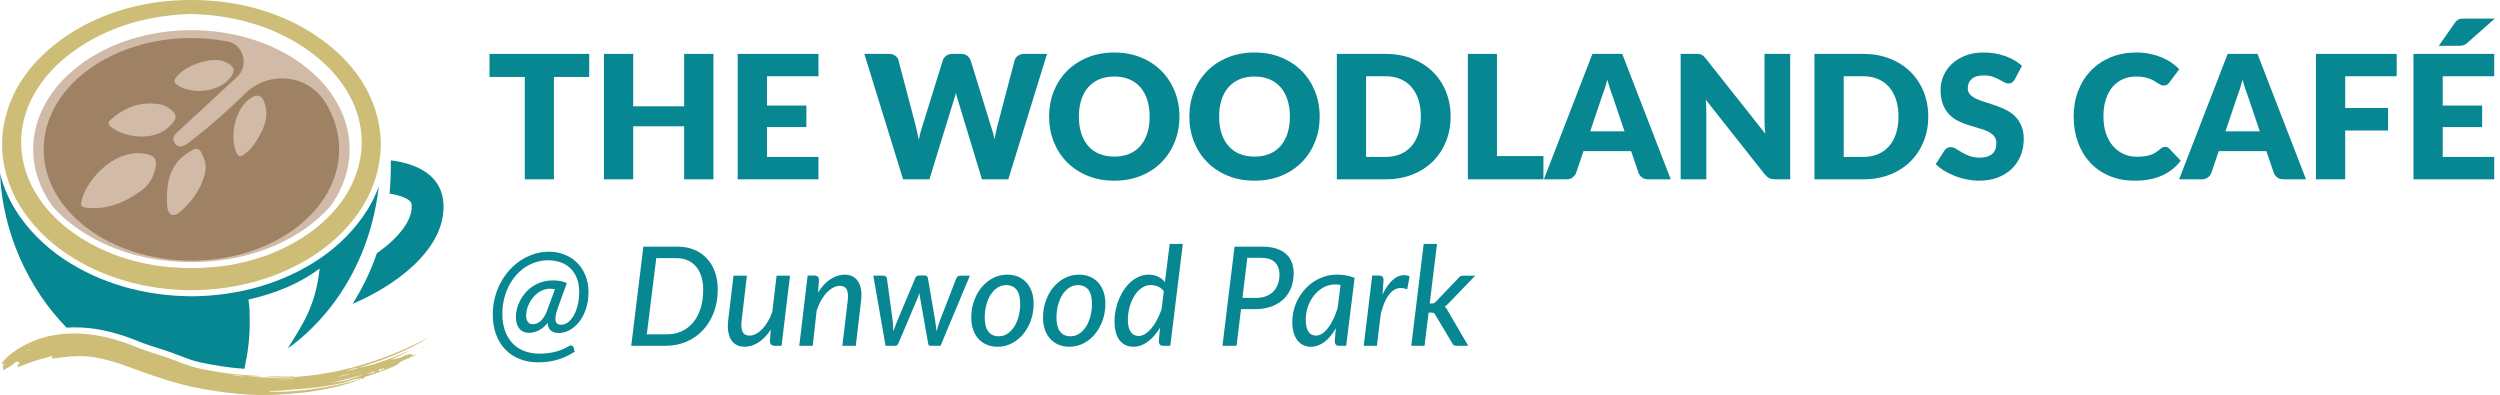 <?xml version="1.0" encoding="UTF-8"?>
<svg xmlns="http://www.w3.org/2000/svg" id="Layer_1" width="1329.04mm" height="210mm" viewBox="0 0 3767.36 595.28">
  <defs>
    <style>
      .cls-1 {
        fill: #9f8263;
      }

      .cls-2 {
        fill: #d1bba8;
      }

      .cls-3 {
        fill: #068792;
      }

      .cls-4 {
        fill: #078792;
      }

      .cls-5 {
        fill: #cdbd76;
      }
    </style>
  </defs>
  <g>
    <g>
      <path class="cls-2" d="M288.43,45.46c-131.47,0-238.42,80.57-238.42,179.6,0,30.6,10.23,59.42,28.22,84.66,13.26,15.48,29.63,29.4,48.88,41.53,45.47,28.6,101.1,43.7,160.89,43.7h.42c60.11.1,115.72-15.02,161.33-43.7,19.21-12.11,35.57-26,48.81-41.44,18.03-25.26,28.29-54.12,28.29-84.76,0-99.04-106.96-179.6-238.43-179.6Z"></path>
      <path class="cls-2" d="M342.61,399.93c-17.39,2.73-35.3,4.14-53.6,4.14h-1.02c-18.51,0-36.63-1.44-54.2-4.22,17.56,3.11,35.84,4.81,54.64,4.81s36.76-1.67,54.18-4.73Z"></path>
    </g>
    <path class="cls-3" d="M588.86,241.64c.34,17.54-.35,34.2-1.86,50.06,8.76,1.38,16.39,3.45,22.39,6.15,11.02,4.96,11.02,8.52,11.02,13.9,0,20.27-18.14,45.03-49.77,67.93-.9.65-1.82,1.23-2.72,1.87-10.36,30.21-23.41,55.57-36.64,76.27,58.16-24.3,137.1-77.5,137.1-146.08,0-49.16-42.42-65.34-79.53-70.11Z"></path>
    <path class="cls-1" d="M357.28,115.94c18.59-17.18,9.84-48.9-14.63-53.54-17.36-3.29-35.52-5.05-54.22-5.05-122.76,0-222.63,75.23-222.63,167.71s99.87,167.71,222.63,167.71,222.64-75.24,222.64-167.71c0-24.95-7.27-48.63-20.31-69.92-26.42-43.17-84.88-49.43-120.87-14.54h0c-28.12,27.24-57.29,53.21-88.55,76.54-7.04,5.26-13.77,4.72-17.78-1.12-4.13-6.01-2.68-12.25,4.52-17.68l89.19-82.4ZM264.77,117.54c11.73-17.7,51.1-32.09,70.81-25.66.87.28,1.73.59,2.57.95,16.61,7.12,18.17,14.97,5.55,27.91-18.18,18.64-55.92,21.81-77.29,6.78-4.44-3.13-4.43-5.76-1.63-9.98ZM167.3,179.87c22.44-19.71,47.97-28.19,77.2-21.9,3.45.74,6.72,2.97,9.76,5.02,12.94,8.7,13.54,14.71,2.85,25.72-23.8,25.94-69.83,18.74-90.57,2.12-5.08-4.07-2.76-7.86.76-10.96ZM232.02,261.14c-2.66,7.95-7.06,14.7-12.69,20.96-25.16,20.39-52.88,33.59-85.71,31.27-12.23-.87-13.2-2.9-9.6-14.67,9.31-30.46,47.31-71.44,89.31-67.6,20.9,1.91,25.71,9.12,18.7,30.03ZM307.14,267.39c-5.68,17.83-15.88,32.61-28.88,45.44-.23.21-.46.42-.69.63-5.69,5.29-12.54,13.07-19.37,9.86-6.6-3.1-6.51-13.75-6.68-21.56-.58-27.86,5.3-53.45,29.22-69.88,16.7-11.46,20.72-11.54,27.81,11.17,2.5,8.01,1.12,16.4-1.41,24.35ZM385.42,213.95c-4.62,7.46-10.46,13.87-17.73,18.89-5.56,3.84-8.82,3.4-11.68-3.38-9.28-21.94-3.04-57.47,14.11-75.16.48-.44,1.62-1.49,2.77-2.52,14.27-12.76,23.75-9.51,27.54,9.97,3.9,20-5.21,36.36-15.01,52.2Z"></path>
    <path class="cls-5" d="M32.36,121.31C13.84,149.77,3.45,183.28,3.1,215.67c-.34,32.54,9.41,66.48,27.47,95.57,16.89,27.14,40.99,51.73,69.68,71.12,52.93,35.52,118.02,54.54,188.22,55,70.09-.41,135.19-19.43,188.18-55,28.64-19.28,52.74-43.87,69.7-71.11,18.06-29.1,27.81-63.05,27.47-95.59-.36-32.39-10.76-65.91-29.28-94.37h0c-16.98-26.12-40.59-49.25-70.16-68.75C422.17,18.16,358.23,0,289.42,0c-.65,0-1.3,0-1.94,0C218.63,0,154.71,18.16,102.5,52.55c-29.59,19.53-53.19,42.66-70.14,68.76ZM121.2,70.02c23.77-15.61,50.73-27.78,80.13-36.16,27.07-7.66,56.33-11.98,86.98-12.83,30.88.85,60.13,5.16,87.22,12.82h0c29.4,8.38,56.37,20.55,80.16,36.17,26.75,17.41,48.09,38.04,63.42,61.3,8.62,13.12,15.13,26.64,19.37,40.18,4.49,14.44,6.73,29.29,6.67,44.13-.31,28.69-9.99,58.34-27.23,83.53-15.55,22.95-36.96,43.1-63.61,59.9-46.84,29.46-103.99,45.02-165.29,45.02h-1.02c-61.38,0-118.58-15.56-165.42-45.02-26.66-16.8-48.07-36.96-63.63-59.92-17.21-25.12-26.87-54.76-27.21-83.46-.06-14.89,2.18-29.74,6.66-44.16,4.22-13.52,10.74-27.04,19.37-40.18,15.34-23.29,36.68-43.92,63.43-61.32Z"></path>
    <g>
      <path class="cls-5" d="M621.53,535.38c-.53.44-1.08.68-1.69.14.39-.25.77-.5,1.16-.75-.01-.53.13-1.21-.68-1.22-5.64-.09-10.57,2.06-15.29,4.87,0-.01-.01-.02-.01-.03-5.25,1.84-10.84,2.42-16.22,4.19,8.84-5.52,19.06-8.26,27.7-14.11-24.92,10.71-49.85,21.32-76.83,25.83,18.65-5.87,37.17-12.08,55.2-19.68,18.06-7.61,35.71-16.02,52.33-26.7-85.75,45.2-176.26,68.05-273.59,59.42h20.72c-2.9-.77-5.83-1.07-8.76-1.18-29.3-1.07-58.21-4.98-86.83-11.3-15.07-3.33-29.07-9.65-43.47-14.83-16.15-5.81-32.85-10.1-48.72-16.58-26.73-10.91-54.23-18.92-83.04-20.58-32.27-1.86-63.33,3.6-91.76,20.2-10.26,5.99-19.72,12.92-27.49,21.99-.78.91-2.13,1.93-1.4,3.26.6,1.08,1.78,0,2.71-.07.31-.08.62-.16.93-.23-.1.29-.21.58-.31.88-3.45,2.37-.41,5.99-2.09,9.01,6.24-2.73,11.75-5.73,16.6-9.9,2.51-2.16,5.15-5.06,8.78-1.2-.64.91-1.41,1.92-2.07,2.99-.57.92-1.65,1.98-.52,3,.84.76,1.81-.21,2.72-.53,9.74-3.43,19.19-7.65,29.21-10.29,6.67-1.76,13.29-3.68,20.9-5.79-2.89,3.46-1.67,4.21,1.12,3.91,3.67-.4,7.34-.78,10.99-1.29,16.09-2.24,32.15-3.22,48.35-.72,18.19,2.81,35.67,8.11,52.85,14.46,36.21,13.4,72.53,26.34,110.71,33.23,35.83,6.46,71.78,10.65,108.31,9.2,28-1.11,55.74-3.81,83.17-9.59,14.43-3.05,28.67-6.79,42.59-11.7-.16-.19-.31-.37-.48-.56-1.39.27-2.8.48-4.16.83-15.93,4.16-31.97,7.78-48.21,10.47-17.93,2.98-36.01,4.76-54.15,5.74-8.14.44-16.32.07-24.66.07.81-1.13,1.86-1.17,2.79-1.17,13.65,0,27.19-1.76,40.78-2.67,22.97-1.53,45.67-4.3,68.09-9.88,9.59-2.39,18.83-7.16,29.21-5.91.62.07,1.81-.39,1.89-.77.59-3.05,3.27-2.5,5.2-3.16,14.22-4.85,28.51-9.42,42.2-15.84,4.12-1.94,6.33-5.73,10.49-7.33,6.58-2.53,12.93-5.66,19.37-8.54l-.28-.79c-1.44.39-2.89.79-4.33,1.18ZM39.6,528.77l-.1-.23.26.04-.16.19ZM42.14,527.94c-.28.11-.86.17-.71-.39.08-.31.54-.61.89-.74.3-.11.69.03,1.54.11-.84.51-1.25.84-1.71,1.02ZM44.73,526.28c-.09,0-.17-.15-.26-.23.1-.07.2-.2.29-.19.09.01.16.16.23.25-.07.05-.17.18-.26.17ZM46.52,525.33l-.28-.15.31-.08-.03.23ZM347.51,564.96c7.38.59,14.76,1.17,22.14,1.75-7.45.95-14.73-.48-22.14-1.75ZM416.09,571.19c10.03.27,20.02-.98,30-.94-10.01,1.16-19.98,1.81-30,.94ZM546.45,558.27c.24.06.46.17.69.27-.25.07-.49.13-.74.2-.11-.13-.21-.25-.32-.37.12-.03.26-.12.37-.09ZM543.41,559.17c.1-.04.24,0,.35.05.05.02.06.14.09.21-.11.03-.24.1-.34.08-.39-.08-.43-.22-.1-.34ZM540.3,559.98c.25-.03.51.06.76.1-.01.09-.01.25-.04.25-.26.04-.55.14-.78.07-.44-.14-.41-.36.05-.42ZM537.77,554.35c.08.34.16.67.24,1.01-5.38,1.74-10.93,2.75-16.64,3.1,5.47-1.37,10.94-2.74,16.4-4.11ZM537.92,561.15c-.12.03-.25.11-.36.09-.41-.08-.45-.24-.1-.37.1-.04.26,0,.37.05.05.02.06.15.09.23ZM535.27,561.94c-.24.09-.48.18-.71.27-.23-.11-.44-.23-.66-.34.24-.09.48-.26.71-.25.23.01.44.2.66.32ZM531.92,562.79c-.24.09-.49.19-.73.28-.24-.11-.47-.22-.7-.34.25-.09.49-.26.74-.25.24,0,.47.2.7.31ZM528.24,563.08c-6.36,2.41-12.88,4.16-19.7,4.55,6.57-1.52,13.14-3.04,19.7-4.55ZM498.73,577.24c16.43-4.21,32.85-8.42,49.28-12.63-15.98,6.15-32.45,10.33-49.28,12.63ZM553.62,563.57c.83-1.37,2.16-1.33,3.51-1.21-.76,1.5-2.44.57-3.51,1.21ZM560.64,562.29c-1.1,0-2.2,0-3.3,0,1.91-1.75,4.48-1.7,6.72-2.77.53,3.46-2.7,1.34-3.42,2.76ZM566.24,559.6c-.08,0-.18-.18-.29-.29.25-.08.49-.18.74-.21.08,0,.18.18.27.28-.24.08-.48.18-.72.21ZM570.64,559.11c.33-.04.65-.09.98-.13-.26.18-.52.36-.78.54-.07-.14-.14-.27-.21-.41ZM578.47,556.78c-2.87-1.1-4.03,3-6.75,2.13,0,0,0,0,0,0-.23-.79-1-.8-2.03-1.27,2.9-.89,5.45-1.64,7.98-2.45.59-.19,1.12-.33,1.4.33.25.59-.12,1.45-.6,1.27ZM605.79,539.1c-.44.05-.71-.17-.74-.61.37.05.73.1,1.1.15-.12.16-.23.45-.36.46Z"></path>
      <path class="cls-5" d="M442.88,567.24s.03-.15.14-.63h-43.69c14.5,2.15,29.03.15,43.55.63Z"></path>
      <path class="cls-5" d="M634.88,524.48c.03.14.06.28.09.42,1.35-.78,2.71-1.56,4.06-2.34-.04-.06-.08-.13-.11-.19-1.35.7-2.69,1.4-4.04,2.11Z"></path>
      <path class="cls-5" d="M540.34,572.81c-.13-.16-.27-.32-.4-.48-.95.02-1.88.07-2.62.8.17.18.32.37.48.55.85-.29,1.7-.58,2.54-.87Z"></path>
      <path class="cls-5" d="M542.01,571.91c-.23-.71-1.43-.15-2.07.42.14.16.27.32.4.48.6-.3,2.01.16,1.67-.9Z"></path>
      <path class="cls-5" d="M604.58,546.51c.1.06.2.13.29.19.12-.04.23-.07.35-.11-.1-.06-.19-.17-.3-.18-.11-.01-.23.06-.35.1Z"></path>
      <path class="cls-5" d="M625.22,524.54c.1.04.24-.02.35-.08.04-.02.02-.16.03-.24-.11-.03-.24-.11-.34-.09-.41.09-.43.26-.03.4Z"></path>
      <path class="cls-5" d="M618.2,527.95c.09,0,.19-.11.28-.18-.08-.08-.16-.21-.25-.22-.09,0-.19.11-.28.17.08.08.16.21.25.22Z"></path>
      <polygon class="cls-5" points="620.1 526.87 619.78 526.83 619.91 527.1 620.1 526.87"></polygon>
      <polygon class="cls-5" points="621.87 526.09 621.57 525.93 621.54 526.18 621.87 526.09"></polygon>
      <polygon class="cls-5" points="623.51 525.17 623.23 525.14 623.35 525.37 623.51 525.17"></polygon>
      <polygon class="cls-5" points="642.2 521.05 642.23 520.86 641.98 520.91 642.2 521.05"></polygon>
      <polygon class="cls-5" points="643.69 520.13 643.97 520.16 643.86 519.93 643.69 520.13"></polygon>
      <polygon class="cls-5" points="645.45 519.33 645.73 519.26 645.48 519.12 645.45 519.33"></polygon>
      <polygon class="cls-5" points="647.1 518.42 647.37 518.45 647.26 518.22 647.1 518.42"></polygon>
      <polygon class="cls-5" points="648.84 517.62 649.14 517.55 648.87 517.4 648.84 517.62"></polygon>
      <polygon class="cls-5" points="650.49 516.59 650.6 516.83 650.76 516.63 650.49 516.59"></polygon>
    </g>
    <path class="cls-3" d="M124.03,493.62c26.98,1.55,54.32,8.31,86.02,21.25,9.04,3.69,18.27,6.62,28.04,9.71,6.66,2.11,13.55,4.29,20.32,6.73,4.04,1.45,8.04,2.99,12.04,4.53,10.31,3.97,20.05,7.71,30.28,9.97,22.73,5.01,45.37,8.33,67.59,10.02,5.18-23.69,8.26-47.5,8-71.95-.15-13.71.13-18.89-1.97-32.43,41.75-9.53,76.69-24.02,107.35-46.78-5.94,53.96-23.32,81.04-48.05,120.2,18.5-12.37,119-86.55,137.2-243.85-4.51,12.2-10.23,24.04-17.15,35.19-17.62,28.31-42.62,53.84-72.3,73.81-54.41,36.52-121.13,56.04-192.95,56.46-71.93-.47-138.64-19.99-192.99-56.47-29.73-20.08-54.72-45.61-72.28-73.82-10.61-17.09-18.37-35.8-23.2-54.96,3.75,87.87,41.85,172.68,100.26,232.44,7.74-.46,15.65-.53,23.78-.06Z"></path>
  </g>
  <g>
    <path class="cls-4" d="M887.89,115.97h-53.19v154.26h-43.85V115.97h-53.19v-34.77h150.23v34.77Z"></path>
    <path class="cls-4" d="M1075.09,81.2v189.03h-44.11v-79.92h-76.8v79.92h-44.11V81.2h44.11v79.01h76.8v-79.01h44.11Z"></path>
    <path class="cls-4" d="M1155.79,114.93v44.11h59.42v32.43h-59.42v45.02h77.58v33.73h-121.69V81.2h121.69v33.73h-77.58Z"></path>
    <path class="cls-4" d="M1577.82,81.2l-58.38,189.03h-39.7l-35.55-117.15c-.69-1.82-1.34-3.83-1.95-6.03-.61-2.21-1.21-4.52-1.82-6.94-.61,2.42-1.21,4.74-1.82,6.94-.61,2.21-1.25,4.22-1.95,6.03l-36.07,117.15h-39.7l-58.38-189.03h36.85c3.8,0,6.98.87,9.54,2.59,2.55,1.73,4.22,4.02,5,6.88l25.95,98.6c.78,3.11,1.56,6.51,2.34,10.18.78,3.68,1.56,7.5,2.33,11.48,1.56-8.13,3.46-15.35,5.71-21.67l30.62-98.6c.78-2.42,2.44-4.61,5-6.55,2.55-1.95,5.64-2.92,9.28-2.92h12.97c3.8,0,6.88.89,9.21,2.66,2.33,1.77,4.11,4.04,5.32,6.81l30.36,98.6c2.25,6.06,4.15,12.93,5.71,20.63.69-3.89,1.41-7.54,2.14-10.96.73-3.42,1.49-6.64,2.27-9.67l25.95-98.6c.69-2.51,2.33-4.71,4.93-6.62,2.6-1.9,5.71-2.85,9.34-2.85h34.51Z"></path>
    <path class="cls-4" d="M1777.35,175.65c0,13.67-2.36,26.38-7.07,38.14-4.72,11.76-11.35,21.99-19.92,30.68s-18.88,15.5-30.94,20.43c-12.07,4.93-25.45,7.39-40.15,7.39s-28.11-2.46-40.22-7.39c-12.11-4.93-22.47-11.74-31.07-20.43-8.61-8.69-15.27-18.92-19.98-30.68-4.71-11.76-7.07-24.48-7.07-38.14s2.36-26.38,7.07-38.14c4.71-11.76,11.37-21.97,19.98-30.62,8.6-8.65,18.96-15.44,31.07-20.37,12.11-4.93,25.51-7.4,40.22-7.4s28.09,2.49,40.15,7.46c12.07,4.97,22.38,11.79,30.94,20.43,8.56,8.65,15.2,18.86,19.92,30.62,4.71,11.76,7.07,24.44,7.07,38.01ZM1732.46,175.65c0-9.34-1.21-17.75-3.63-25.23-2.42-7.48-5.9-13.82-10.44-19.01-4.54-5.19-10.1-9.17-16.67-11.94-6.57-2.77-14.06-4.15-22.44-4.15s-16.02,1.38-22.64,4.15c-6.62,2.77-12.2,6.75-16.74,11.94s-8.02,11.53-10.44,19.01c-2.42,7.48-3.63,15.89-3.63,25.23s1.21,17.88,3.63,25.36c2.42,7.48,5.9,13.82,10.44,19.01s10.12,9.15,16.74,11.87c6.62,2.72,14.16,4.09,22.64,4.09s15.87-1.36,22.44-4.09c6.57-2.72,12.13-6.68,16.67-11.87,4.54-5.19,8.02-11.52,10.44-19.01,2.42-7.48,3.63-15.94,3.63-25.36Z"></path>
    <path class="cls-4" d="M1988.69,175.65c0,13.67-2.36,26.38-7.07,38.14-4.72,11.76-11.35,21.99-19.92,30.68s-18.88,15.5-30.94,20.43c-12.07,4.93-25.45,7.39-40.15,7.39s-28.11-2.46-40.22-7.39c-12.11-4.93-22.47-11.74-31.07-20.43-8.61-8.69-15.27-18.92-19.98-30.68-4.71-11.76-7.07-24.48-7.07-38.14s2.36-26.38,7.07-38.14c4.71-11.76,11.37-21.97,19.98-30.62,8.6-8.65,18.96-15.44,31.07-20.37,12.11-4.93,25.51-7.4,40.22-7.4s28.09,2.49,40.15,7.46c12.07,4.97,22.38,11.79,30.94,20.43,8.56,8.65,15.2,18.86,19.92,30.62,4.71,11.76,7.07,24.44,7.07,38.01ZM1943.8,175.65c0-9.34-1.21-17.75-3.63-25.23-2.42-7.48-5.9-13.82-10.44-19.01-4.54-5.19-10.1-9.17-16.67-11.94-6.57-2.77-14.06-4.15-22.44-4.15s-16.02,1.38-22.64,4.15c-6.62,2.77-12.2,6.75-16.74,11.94s-8.02,11.53-10.44,19.01c-2.42,7.48-3.63,15.89-3.63,25.23s1.21,17.88,3.63,25.36c2.42,7.48,5.9,13.82,10.44,19.01s10.12,9.15,16.74,11.87c6.62,2.72,14.16,4.09,22.64,4.09s15.87-1.36,22.44-4.09c6.57-2.72,12.13-6.68,16.67-11.87,4.54-5.19,8.02-11.52,10.44-19.01,2.42-7.48,3.63-15.94,3.63-25.36Z"></path>
    <path class="cls-4" d="M2186.02,175.65c0,13.67-2.36,26.27-7.07,37.82-4.72,11.55-11.35,21.54-19.92,29.97s-18.88,15.01-30.94,19.72c-12.07,4.71-25.45,7.07-40.15,7.07h-73.43V81.2h73.43c14.7,0,28.09,2.38,40.15,7.14,12.07,4.76,22.38,11.33,30.94,19.72,8.56,8.39,15.2,18.36,19.92,29.9,4.71,11.55,7.07,24.11,7.07,37.69ZM2141.13,175.65c0-9.34-1.21-17.77-3.63-25.3-2.42-7.52-5.9-13.9-10.44-19.14-4.54-5.23-10.1-9.25-16.67-12.07-6.57-2.81-14.06-4.22-22.44-4.22h-29.32v121.56h29.32c8.39,0,15.87-1.4,22.44-4.22,6.57-2.81,12.13-6.83,16.67-12.07,4.54-5.23,8.02-11.61,10.44-19.14,2.42-7.52,3.63-16,3.63-25.43Z"></path>
    <path class="cls-4" d="M2325.88,235.2v35.03h-113.91V81.2h43.85v154h70.06Z"></path>
    <path class="cls-4" d="M2517.75,270.22h-33.99c-3.81,0-6.88-.89-9.21-2.66-2.33-1.77-4.11-4.04-5.32-6.81l-11.16-32.95h-71.87l-11.16,32.95c-.95,2.42-2.66,4.61-5.12,6.55-2.46,1.95-5.51,2.92-9.15,2.92h-34.25l73.17-189.03h44.89l73.17,189.03ZM2448.09,197.96l-17.51-51.77c-1.3-3.29-2.68-7.16-4.15-11.61-1.47-4.45-2.94-9.28-4.41-14.47-1.3,5.28-2.68,10.16-4.15,14.66-1.47,4.5-2.85,8.39-4.15,11.68l-17.38,51.51h51.77Z"></path>
    <path class="cls-4" d="M2697.7,81.2v189.03h-22.83c-3.37,0-6.21-.54-8.5-1.62-2.29-1.08-4.56-2.96-6.81-5.64l-89.13-112.74c.34,3.37.58,6.64.71,9.79.13,3.16.19,6.12.19,8.89v101.32h-38.66V81.2h23.09c1.9,0,3.5.09,4.8.26,1.3.17,2.46.5,3.5.97,1.04.48,2.03,1.15,2.98,2.01.95.87,2.03,2.03,3.24,3.5l89.91,113.52c-.43-3.63-.74-7.16-.91-10.57-.17-3.42-.26-6.64-.26-9.67v-100.03h38.66Z"></path>
    <path class="cls-4" d="M2905.79,175.65c0,13.67-2.36,26.27-7.07,37.82-4.72,11.55-11.35,21.54-19.92,29.97s-18.88,15.01-30.94,19.72c-12.07,4.71-25.45,7.07-40.15,7.07h-73.43V81.2h73.43c14.7,0,28.09,2.38,40.15,7.14,12.07,4.76,22.38,11.33,30.94,19.72,8.56,8.39,15.2,18.36,19.92,29.9,4.71,11.55,7.07,24.11,7.07,37.69ZM2860.91,175.65c0-9.34-1.21-17.77-3.63-25.3-2.42-7.52-5.9-13.9-10.44-19.14-4.54-5.23-10.1-9.25-16.67-12.07-6.57-2.81-14.06-4.22-22.44-4.22h-29.32v121.56h29.32c8.39,0,15.87-1.4,22.44-4.22,6.57-2.81,12.13-6.83,16.67-12.07,4.54-5.23,8.02-11.61,10.44-19.14,2.42-7.52,3.63-16,3.63-25.43Z"></path>
    <path class="cls-4" d="M3036.17,119.6c-1.3,2.08-2.66,3.63-4.09,4.67-1.43,1.04-3.27,1.56-5.51,1.56-1.99,0-4.13-.63-6.42-1.88-2.29-1.25-4.89-2.66-7.78-4.22-2.9-1.56-6.21-2.96-9.92-4.22-3.72-1.25-7.96-1.88-12.71-1.88-8.22,0-14.34,1.75-18.36,5.25-4.02,3.5-6.03,8.24-6.03,14.21,0,3.81,1.21,6.96,3.63,9.47,2.42,2.51,5.6,4.67,9.54,6.49,3.94,1.82,8.43,3.48,13.49,4.99,5.06,1.51,10.23,3.2,15.5,5.06,5.27,1.86,10.44,4.04,15.5,6.55,5.06,2.51,9.56,5.71,13.49,9.6,3.93,3.89,7.11,8.63,9.54,14.21,2.42,5.58,3.63,12.3,3.63,20.17,0,8.74-1.51,16.91-4.54,24.52-3.03,7.61-7.42,14.25-13.17,19.92-5.75,5.67-12.84,10.12-21.28,13.36-8.43,3.24-18.01,4.86-28.74,4.86-5.88,0-11.87-.61-17.97-1.82-6.1-1.21-12-2.92-17.71-5.12-5.71-2.21-11.07-4.82-16.09-7.85-5.02-3.03-9.39-6.4-13.1-10.12l12.97-20.5c1.04-1.47,2.4-2.7,4.09-3.7,1.69-.99,3.52-1.49,5.51-1.49,2.59,0,5.21.82,7.85,2.46,2.64,1.64,5.62,3.46,8.95,5.45,3.33,1.99,7.16,3.81,11.48,5.45,4.32,1.64,9.43,2.47,15.31,2.47,7.96,0,14.14-1.75,18.55-5.25s6.62-9.06,6.62-16.67c0-4.41-1.21-8-3.63-10.77-2.42-2.77-5.6-5.06-9.54-6.88-3.94-1.82-8.41-3.42-13.43-4.8-5.02-1.38-10.16-2.92-15.44-4.61-5.28-1.69-10.42-3.76-15.44-6.23-5.02-2.46-9.49-5.71-13.43-9.73-3.94-4.02-7.12-9.04-9.54-15.05-2.42-6.01-3.63-13.43-3.63-22.25,0-7.09,1.43-14.01,4.28-20.76,2.85-6.75,7.05-12.76,12.58-18.03,5.53-5.27,12.33-9.49,20.37-12.65,8.04-3.16,17.26-4.74,27.63-4.74,5.79,0,11.44.45,16.93,1.36,5.49.91,10.7,2.25,15.63,4.02,4.93,1.77,9.54,3.89,13.82,6.36s8.11,5.25,11.48,8.37l-10.9,20.37Z"></path>
    <path class="cls-4" d="M3262.82,221.31c1.04,0,2.08.19,3.11.58,1.04.39,2.03,1.06,2.98,2.01l17.38,18.29c-7.61,9.95-17.15,17.45-28.61,22.51-11.46,5.06-25.02,7.59-40.67,7.59-14.36,0-27.22-2.44-38.6-7.33-11.37-4.89-21.02-11.63-28.93-20.24-7.91-8.6-13.99-18.81-18.23-30.62-4.24-11.81-6.36-24.63-6.36-38.47s2.29-27.05,6.88-38.86c4.58-11.81,11.03-21.99,19.33-30.55,8.3-8.56,18.25-15.22,29.84-19.98,11.59-4.76,24.35-7.14,38.27-7.14,7.09,0,13.77.63,20.04,1.88,6.27,1.25,12.13,2.98,17.58,5.19s10.46,4.86,15.05,7.98c4.58,3.11,8.65,6.49,12.19,10.12l-14.79,19.85c-.95,1.21-2.08,2.31-3.37,3.31-1.3,1-3.11,1.49-5.45,1.49-1.56,0-3.03-.34-4.41-1.04-1.38-.69-2.85-1.53-4.41-2.53-1.56-.99-3.27-2.08-5.12-3.24-1.86-1.17-4.07-2.25-6.62-3.24-2.55-.99-5.54-1.84-8.95-2.53-3.42-.69-7.42-1.04-12-1.04-7.27,0-13.9,1.34-19.92,4.02-6.01,2.68-11.2,6.6-15.57,11.74-4.37,5.15-7.74,11.46-10.12,18.94-2.38,7.48-3.57,16.02-3.57,25.62s1.32,18.29,3.96,25.82c2.64,7.52,6.23,13.86,10.77,19.01,4.54,5.15,9.84,9.06,15.89,11.74,6.05,2.68,12.54,4.02,19.46,4.02,3.98,0,7.61-.19,10.9-.58,3.29-.39,6.36-1.04,9.21-1.95,2.85-.91,5.53-2.12,8.04-3.63,2.51-1.51,5.06-3.44,7.65-5.77,1.04-.86,2.16-1.58,3.37-2.14,1.21-.56,2.46-.84,3.76-.84Z"></path>
    <path class="cls-4" d="M3475.06,270.22h-33.99c-3.81,0-6.88-.89-9.21-2.66-2.33-1.77-4.11-4.04-5.32-6.81l-11.16-32.95h-71.87l-11.16,32.95c-.95,2.42-2.66,4.61-5.12,6.55-2.46,1.95-5.51,2.92-9.15,2.92h-34.25l73.17-189.03h44.89l73.17,189.03ZM3405.4,197.96l-17.51-51.77c-1.3-3.29-2.68-7.16-4.15-11.61-1.47-4.45-2.94-9.28-4.41-14.47-1.3,5.28-2.68,10.16-4.15,14.66-1.47,4.5-2.85,8.39-4.15,11.68l-17.38,51.51h51.77Z"></path>
    <path class="cls-4" d="M3534.09,114.93v47.87h64.61v33.86h-64.61v73.56h-44.11V81.2h121.69v33.73h-77.58Z"></path>
    <path class="cls-4" d="M3681.09,114.93v44.11h59.42v32.43h-59.42v45.02h77.58v33.73h-121.69V81.2h121.69v33.73h-77.58ZM3759.58,28.01l-41.91,36.98c-1.04.95-2.03,1.69-2.98,2.21-.95.52-1.95.91-2.98,1.17-1.04.26-2.14.43-3.31.52-1.17.09-2.49.13-3.96.13h-29.32l24.52-35.03c1.04-1.38,2.05-2.49,3.05-3.31.99-.82,2.08-1.43,3.24-1.82s2.51-.63,4.02-.71c1.51-.09,3.26-.13,5.25-.13h44.37Z"></path>
  </g>
  <g>
    <path class="cls-4" d="M840.46,464.52c-1.8,5.13-2.9,9.31-3.28,12.53-.38,3.22-.24,5.76.42,7.59.66,1.84,1.73,3.09,3.22,3.74,1.49.66,3.17.99,5.04.99,3.47,0,6.81-1.21,10.04-3.64,3.22-2.43,6.08-5.81,8.58-10.14,2.5-4.33,4.51-9.5,6.03-15.5,1.53-6,2.29-12.57,2.29-19.71,0-7.9-1.14-14.85-3.43-20.85-2.29-6-5.51-11.02-9.67-15.08-4.16-4.06-9.14-7.11-14.92-9.15-5.79-2.04-12.15-3.07-19.08-3.07-6.24,0-12.26.92-18.04,2.76-5.79,1.84-11.23,4.46-16.33,7.85-5.1,3.4-9.74,7.51-13.94,12.32-4.2,4.82-7.8,10.23-10.82,16.22-3.02,6-5.36,12.52-7.02,19.55-1.66,7.04-2.5,14.44-2.5,22.2,0,9.71,1.37,18.27,4.11,25.69,2.74,7.42,6.55,13.66,11.44,18.72,4.89,5.06,10.73,8.89,17.52,11.49,6.79,2.6,14.25,3.9,22.36,3.9,9.78,0,18.37-1.08,25.79-3.22,7.42-2.15,13.52-4.75,18.3-7.8,1.25-.69,2.32-1.09,3.22-1.2.9-.1,1.68-.02,2.34.26.66.28,1.18.71,1.56,1.3.38.59.68,1.23.88,1.92l1.46,5.82c-7.35,4.85-15.57,8.74-24.65,11.65-9.08,2.91-19.21,4.37-30.37,4.37-10.19,0-19.48-1.66-27.87-4.99-8.39-3.33-15.6-8.11-21.63-14.35s-10.7-13.81-13.99-22.72c-3.29-8.91-4.94-18.94-4.94-30.11,0-8.74,1.04-17.14,3.12-25.22,2.08-8.08,4.99-15.62,8.74-22.62,3.74-7,8.22-13.38,13.42-19.14,5.2-5.75,10.94-10.66,17.21-14.72,6.27-4.06,12.96-7.21,20.07-9.46,7.11-2.25,14.47-3.38,22.1-3.38,8.18,0,15.88,1.39,23.09,4.16,7.21,2.77,13.52,6.8,18.93,12.06,5.41,5.27,9.69,11.67,12.84,19.19,3.15,7.52,4.73,16.07,4.73,25.64,0,8.81-1.21,16.95-3.64,24.44-2.43,7.49-5.71,13.97-9.83,19.45-4.13,5.48-8.93,9.78-14.4,12.9-5.48,3.12-11.27,4.68-17.37,4.68-4.72,0-8.53-1.23-11.44-3.69-2.91-2.46-4.58-6.29-4.99-11.49-4.37,5.27-8.86,9.07-13.47,11.39-4.61,2.32-9.41,3.48-14.4,3.48-3.4,0-6.34-.61-8.84-1.82-2.5-1.21-4.56-2.88-6.19-4.99-1.63-2.11-2.84-4.61-3.64-7.49-.8-2.88-1.2-5.98-1.2-9.31,0-4.16.55-8.42,1.66-12.79,1.11-4.37,2.76-8.61,4.94-12.74,2.18-4.12,4.87-7.99,8.06-11.6,3.19-3.6,6.85-6.76,10.97-9.46,4.12-2.7,8.72-4.84,13.78-6.4,5.06-1.56,10.54-2.34,16.43-2.34,4.58,0,8.48.35,11.7,1.04,3.22.69,6.29,1.73,9.2,3.12l-13.73,37.75ZM836.2,435.92c-2.43-.55-4.92-.83-7.49-.83-4.85,0-9.45,1.18-13.78,3.54-4.33,2.36-8.13,5.46-11.39,9.31-3.26,3.85-5.84,8.2-7.75,13.05-1.91,4.85-2.86,9.78-2.86,14.77,0,3.88.81,6.99,2.45,9.31,1.63,2.32,4.11,3.48,7.44,3.48,1.8,0,3.69-.33,5.67-.99,1.98-.66,3.93-1.82,5.88-3.48,1.94-1.66,3.83-3.93,5.67-6.81,1.84-2.88,3.52-6.5,5.04-10.87l11.13-30.47Z"></path>
    <path class="cls-4" d="M1081.64,436.02c0,12.62-1.98,24.15-5.93,34.58-3.95,10.44-9.41,19.4-16.38,26.88-6.97,7.49-15.27,13.3-24.91,17.42-9.64,4.13-20.11,6.19-31.41,6.19h-51.79l18.3-149.34h51.9c9.22,0,17.56,1.58,25.01,4.73,7.45,3.16,13.78,7.56,18.98,13.21,5.2,5.65,9.21,12.43,12.01,20.33,2.81,7.9,4.21,16.57,4.21,26ZM1059.69,436.54c0-7.28-.92-13.87-2.76-19.76-1.84-5.89-4.49-10.88-7.96-14.98-3.47-4.09-7.7-7.24-12.69-9.46-4.99-2.22-10.64-3.33-16.95-3.33h-30.37l-14.25,114.82h30.37c8.11,0,15.51-1.54,22.21-4.63,6.69-3.08,12.44-7.52,17.26-13.31,4.82-5.79,8.54-12.84,11.18-21.16,2.63-8.32,3.95-17.71,3.95-28.18Z"></path>
    <path class="cls-4" d="M1190.52,415.43l-12.79,105.66h-10.09c-4.92,0-7.38-2.43-7.38-7.28l1.25-17.26c-5.48,8.6-11.63,15.08-18.46,19.45-6.83,4.37-13.85,6.55-21.06,6.55-4.44,0-8.37-.88-11.8-2.65s-6.22-4.35-8.37-7.75c-2.15-3.4-3.62-7.57-4.42-12.53-.8-4.96-.82-10.62-.05-17l8.01-67.18h20.18l-7.9,67.18c-.97,7.9-.52,13.73,1.35,17.47,1.87,3.74,5.41,5.62,10.61,5.62,3.12,0,6.31-.85,9.57-2.55,3.26-1.7,6.41-4.11,9.46-7.23,3.05-3.12,5.88-6.9,8.48-11.34,2.6-4.44,4.84-9.36,6.71-14.77l6.45-54.39h20.28Z"></path>
    <path class="cls-4" d="M1232.75,440.7c5.62-8.87,11.89-15.56,18.82-20.07,6.93-4.51,14.07-6.76,21.42-6.76,4.44,0,8.37.88,11.8,2.65s6.22,4.35,8.37,7.75c2.15,3.4,3.62,7.58,4.42,12.53.8,4.96.78,10.63-.05,17l-7.9,67.29h-20.28l8.01-67.29c.97-7.97.5-13.81-1.4-17.52-1.91-3.71-5.43-5.56-10.56-5.56-3.19,0-6.45.88-9.78,2.65-3.33,1.77-6.54,4.26-9.62,7.49-3.09,3.22-5.96,7.12-8.63,11.7-2.67,4.58-4.91,9.67-6.71,15.29l-5.93,53.25h-20.28l12.58-105.87h10.19c2.22,0,3.92.56,5.1,1.66,1.18,1.11,1.77,2.84,1.77,5.2l-1.35,18.62Z"></path>
    <path class="cls-4" d="M1461.54,415.43l-44.2,105.66h-15.5c-1.87,0-2.95-1.28-3.22-3.85l-12.17-68.85c-.21-1.18-.37-2.34-.47-3.48s-.23-2.3-.36-3.48c-.35,1.18-.75,2.38-1.2,3.59-.45,1.21-.92,2.41-1.4,3.59l-29.12,68.64c-1.04,2.57-2.57,3.85-4.58,3.85h-14.87l-18.41-105.66h15.18c1.46,0,2.65.38,3.59,1.14.94.76,1.51,1.73,1.72,2.91l8.84,64.9c.21,2.64.36,5.17.47,7.59.11,2.43.19,4.85.26,7.28.9-2.43,1.84-4.85,2.81-7.28.97-2.43,1.94-4.96,2.91-7.59l27.46-65.31c.42-1.18,1.14-2.13,2.18-2.86,1.04-.73,2.18-1.09,3.43-1.09h8.53c1.39,0,2.51.36,3.38,1.09.87.73,1.37,1.68,1.51,2.86l11.13,65.31c.35,2.57.68,5.1.99,7.59.31,2.5.57,4.96.78,7.38.69-2.43,1.42-4.87,2.18-7.33.76-2.46,1.59-5.01,2.5-7.64l25.17-64.9c.42-1.18,1.14-2.15,2.18-2.91,1.04-.76,2.22-1.14,3.54-1.14h14.77Z"></path>
    <path class="cls-4" d="M1503.25,522.55c-5.76,0-11.06-.99-15.91-2.96-4.86-1.98-9.03-4.84-12.53-8.58-3.5-3.74-6.24-8.34-8.21-13.78-1.98-5.44-2.96-11.66-2.96-18.67,0-8.94,1.4-17.35,4.21-25.22,2.81-7.87,6.66-14.73,11.54-20.59,4.89-5.86,10.64-10.47,17.26-13.83,6.62-3.36,13.74-5.04,21.37-5.04,5.75,0,11.06.99,15.91,2.96,4.85,1.98,9.03,4.84,12.53,8.58,3.5,3.74,6.24,8.34,8.22,13.78,1.97,5.44,2.96,11.63,2.96,18.56,0,8.88-1.4,17.25-4.21,25.12-2.81,7.87-6.66,14.75-11.54,20.64-4.89,5.89-10.64,10.54-17.26,13.94-6.62,3.4-13.75,5.1-21.37,5.1ZM1505.12,506.74c4.85,0,9.27-1.33,13.26-4,3.99-2.67,7.38-6.26,10.19-10.76,2.81-4.51,4.97-9.71,6.5-15.6,1.52-5.89,2.29-12.06,2.29-18.51,0-9.5-1.8-16.57-5.41-21.22-3.61-4.64-8.88-6.97-15.81-6.97-4.92,0-9.36,1.34-13.31,4-3.95,2.67-7.33,6.24-10.14,10.71-2.81,4.47-4.98,9.66-6.5,15.55-1.53,5.89-2.29,12.06-2.29,18.51,0,9.36,1.8,16.42,5.41,21.16,3.61,4.75,8.88,7.12,15.81,7.12Z"></path>
    <path class="cls-4" d="M1611.4,522.55c-5.76,0-11.06-.99-15.91-2.96-4.85-1.98-9.03-4.84-12.53-8.58-3.5-3.74-6.24-8.34-8.22-13.78-1.98-5.44-2.96-11.66-2.96-18.67,0-8.94,1.4-17.35,4.21-25.22,2.81-7.87,6.66-14.73,11.54-20.59,4.89-5.86,10.64-10.47,17.26-13.83,6.62-3.36,13.74-5.04,21.37-5.04,5.75,0,11.06.99,15.91,2.96s9.03,4.84,12.53,8.58c3.5,3.74,6.24,8.34,8.21,13.78,1.98,5.44,2.96,11.63,2.96,18.56,0,8.88-1.4,17.25-4.21,25.12-2.81,7.87-6.66,14.75-11.54,20.64-4.89,5.89-10.64,10.54-17.26,13.94-6.62,3.4-13.75,5.1-21.37,5.1ZM1613.28,506.74c4.85,0,9.27-1.33,13.26-4,3.99-2.67,7.38-6.26,10.19-10.76,2.81-4.51,4.97-9.71,6.5-15.6,1.52-5.89,2.29-12.06,2.29-18.51,0-9.5-1.8-16.57-5.41-21.22-3.61-4.64-8.88-6.97-15.81-6.97-4.92,0-9.36,1.34-13.31,4-3.95,2.67-7.33,6.24-10.14,10.71-2.81,4.47-4.97,9.66-6.5,15.55-1.53,5.89-2.29,12.06-2.29,18.51,0,9.36,1.8,16.42,5.41,21.16,3.6,4.75,8.87,7.12,15.81,7.12Z"></path>
    <path class="cls-4" d="M1782.48,367.59l-18.93,153.5h-10.61c-2.64,0-4.4-.68-5.3-2.03-.9-1.35-1.35-3-1.35-4.94l1.77-20.28c-2.63,4.37-5.5,8.32-8.58,11.86-3.09,3.54-6.31,6.55-9.67,9.05-3.36,2.5-6.86,4.42-10.5,5.77s-7.37,2.03-11.18,2.03c-8.88,0-15.86-3.26-20.96-9.78-5.1-6.52-7.64-16.19-7.64-29.02,0-5.75.61-11.49,1.82-17.21,1.21-5.72,2.91-11.16,5.1-16.33,2.18-5.16,4.82-9.97,7.9-14.4,3.09-4.44,6.54-8.28,10.35-11.54,3.81-3.26,7.92-5.81,12.32-7.64,4.4-1.84,9.03-2.76,13.88-2.76,5.13,0,9.79.97,13.99,2.91,4.19,1.94,7.75,4.68,10.66,8.22l7.07-57.41h19.86ZM1753.78,438.83c-2.57-3.4-5.62-5.79-9.15-7.18-3.54-1.39-7.07-2.08-10.61-2.08s-6.74.73-9.83,2.18c-3.09,1.46-5.89,3.43-8.42,5.93-2.53,2.5-4.8,5.44-6.81,8.84-2.01,3.4-3.71,7.04-5.1,10.92-1.39,3.88-2.45,7.9-3.17,12.06-.73,4.16-1.09,8.25-1.09,12.27,0,8.04,1.42,14.14,4.26,18.3,2.84,4.16,6.86,6.24,12.06,6.24,3.19,0,6.43-1.02,9.72-3.07,3.29-2.04,6.45-4.87,9.46-8.48,3.02-3.6,5.84-7.87,8.47-12.79,2.63-4.92,4.92-10.3,6.87-16.12l3.33-27.04Z"></path>
    <path class="cls-4" d="M1902.6,371.75c8.04,0,15.01.97,20.9,2.91,5.89,1.94,10.76,4.66,14.61,8.16,3.85,3.5,6.71,7.7,8.58,12.58,1.87,4.89,2.81,10.31,2.81,16.28,0,7.9-1.27,15.17-3.79,21.79-2.53,6.62-6.28,12.32-11.23,17.11-4.96,4.78-11.08,8.53-18.36,11.23-7.28,2.7-15.64,4.06-25.06,4.06h-20.9l-6.76,55.22h-21.22l18.2-149.34h42.22ZM1893.14,448.92c5.68,0,10.71-.88,15.08-2.65,4.37-1.77,8.02-4.21,10.97-7.33,2.95-3.12,5.17-6.83,6.66-11.13,1.49-4.3,2.24-9.01,2.24-14.14,0-7.7-2.27-13.81-6.81-18.36-4.54-4.54-11.46-6.81-20.75-6.81h-20.9l-7.38,60.42h20.9Z"></path>
    <path class="cls-4" d="M2013.05,494.68c-2.43,4.23-5.04,8.06-7.85,11.49-2.81,3.43-5.79,6.36-8.94,8.79-3.16,2.43-6.48,4.3-9.98,5.62-3.5,1.32-7.12,1.98-10.87,1.98-4.16,0-7.96-.82-11.39-2.44s-6.38-4.02-8.84-7.18c-2.46-3.15-4.37-7.05-5.72-11.7-1.35-4.64-2.03-9.98-2.03-16.02s.78-12.36,2.34-18.36c1.56-6,3.79-11.63,6.71-16.9,2.91-5.27,6.4-10.12,10.45-14.56,4.05-4.44,8.58-8.25,13.57-11.44,4.99-3.19,10.38-5.67,16.17-7.44,5.79-1.77,11.84-2.65,18.15-2.65,4.58,0,9.06.36,13.47,1.09,4.4.73,8.75,1.99,13.05,3.8l-12.69,102.34h-10.61c-2.63,0-4.4-.68-5.3-2.03-.9-1.35-1.35-3-1.35-4.94l1.66-19.45ZM2020.12,429.26c-2.7-.42-5.37-.62-8.01-.62-6.17,0-11.96,1.44-17.37,4.32-5.41,2.88-10.11,6.74-14.09,11.6-3.99,4.85-7.14,10.49-9.46,16.9-2.32,6.41-3.48,13.12-3.48,20.12,0,8.11,1.32,14.16,3.95,18.15,2.63,3.99,6.45,5.98,11.44,5.98,3.26,0,6.46-1.06,9.62-3.17,3.15-2.11,6.14-5.03,8.94-8.74,2.81-3.71,5.41-8.09,7.8-13.16,2.39-5.06,4.49-10.57,6.29-16.54l4.37-34.84Z"></path>
    <path class="cls-4" d="M2083.35,443.93c2.77-5.75,5.75-10.73,8.94-14.92,3.19-4.19,6.52-7.49,9.98-9.88,3.46-2.39,7.05-3.85,10.76-4.37,3.71-.52,7.44.05,11.18,1.72l-3.64,19.55c-8.94-3.6-16.78-2.39-23.5,3.64-6.72,6.03-12.17,17.2-16.33,33.49l-5.82,47.94h-19.87l12.79-105.87h10.19c2.22,0,3.92.56,5.1,1.66,1.18,1.11,1.77,2.84,1.77,5.2l-1.56,21.84Z"></path>
    <path class="cls-4" d="M2165.51,367.59l-11.02,89.75h3.02c1.52,0,2.76-.22,3.69-.68.94-.45,1.92-1.26,2.96-2.44l33.28-34.84c.97-1.32,2.04-2.3,3.22-2.96,1.18-.66,2.63-.99,4.37-.99h17.99l-39.31,40.87c-2.15,2.5-4.37,4.44-6.66,5.82,1.18.9,2.17,1.94,2.96,3.12.8,1.18,1.54,2.5,2.24,3.95l30.26,51.9h-17.47c-1.6,0-2.93-.28-4-.83-1.08-.55-1.92-1.56-2.55-3.02l-25.38-42.43c-.76-1.59-1.6-2.62-2.5-3.07-.9-.45-2.32-.68-4.26-.68h-3.54l-6.14,50.02h-19.97l18.72-153.5h20.07Z"></path>
  </g>
</svg>
